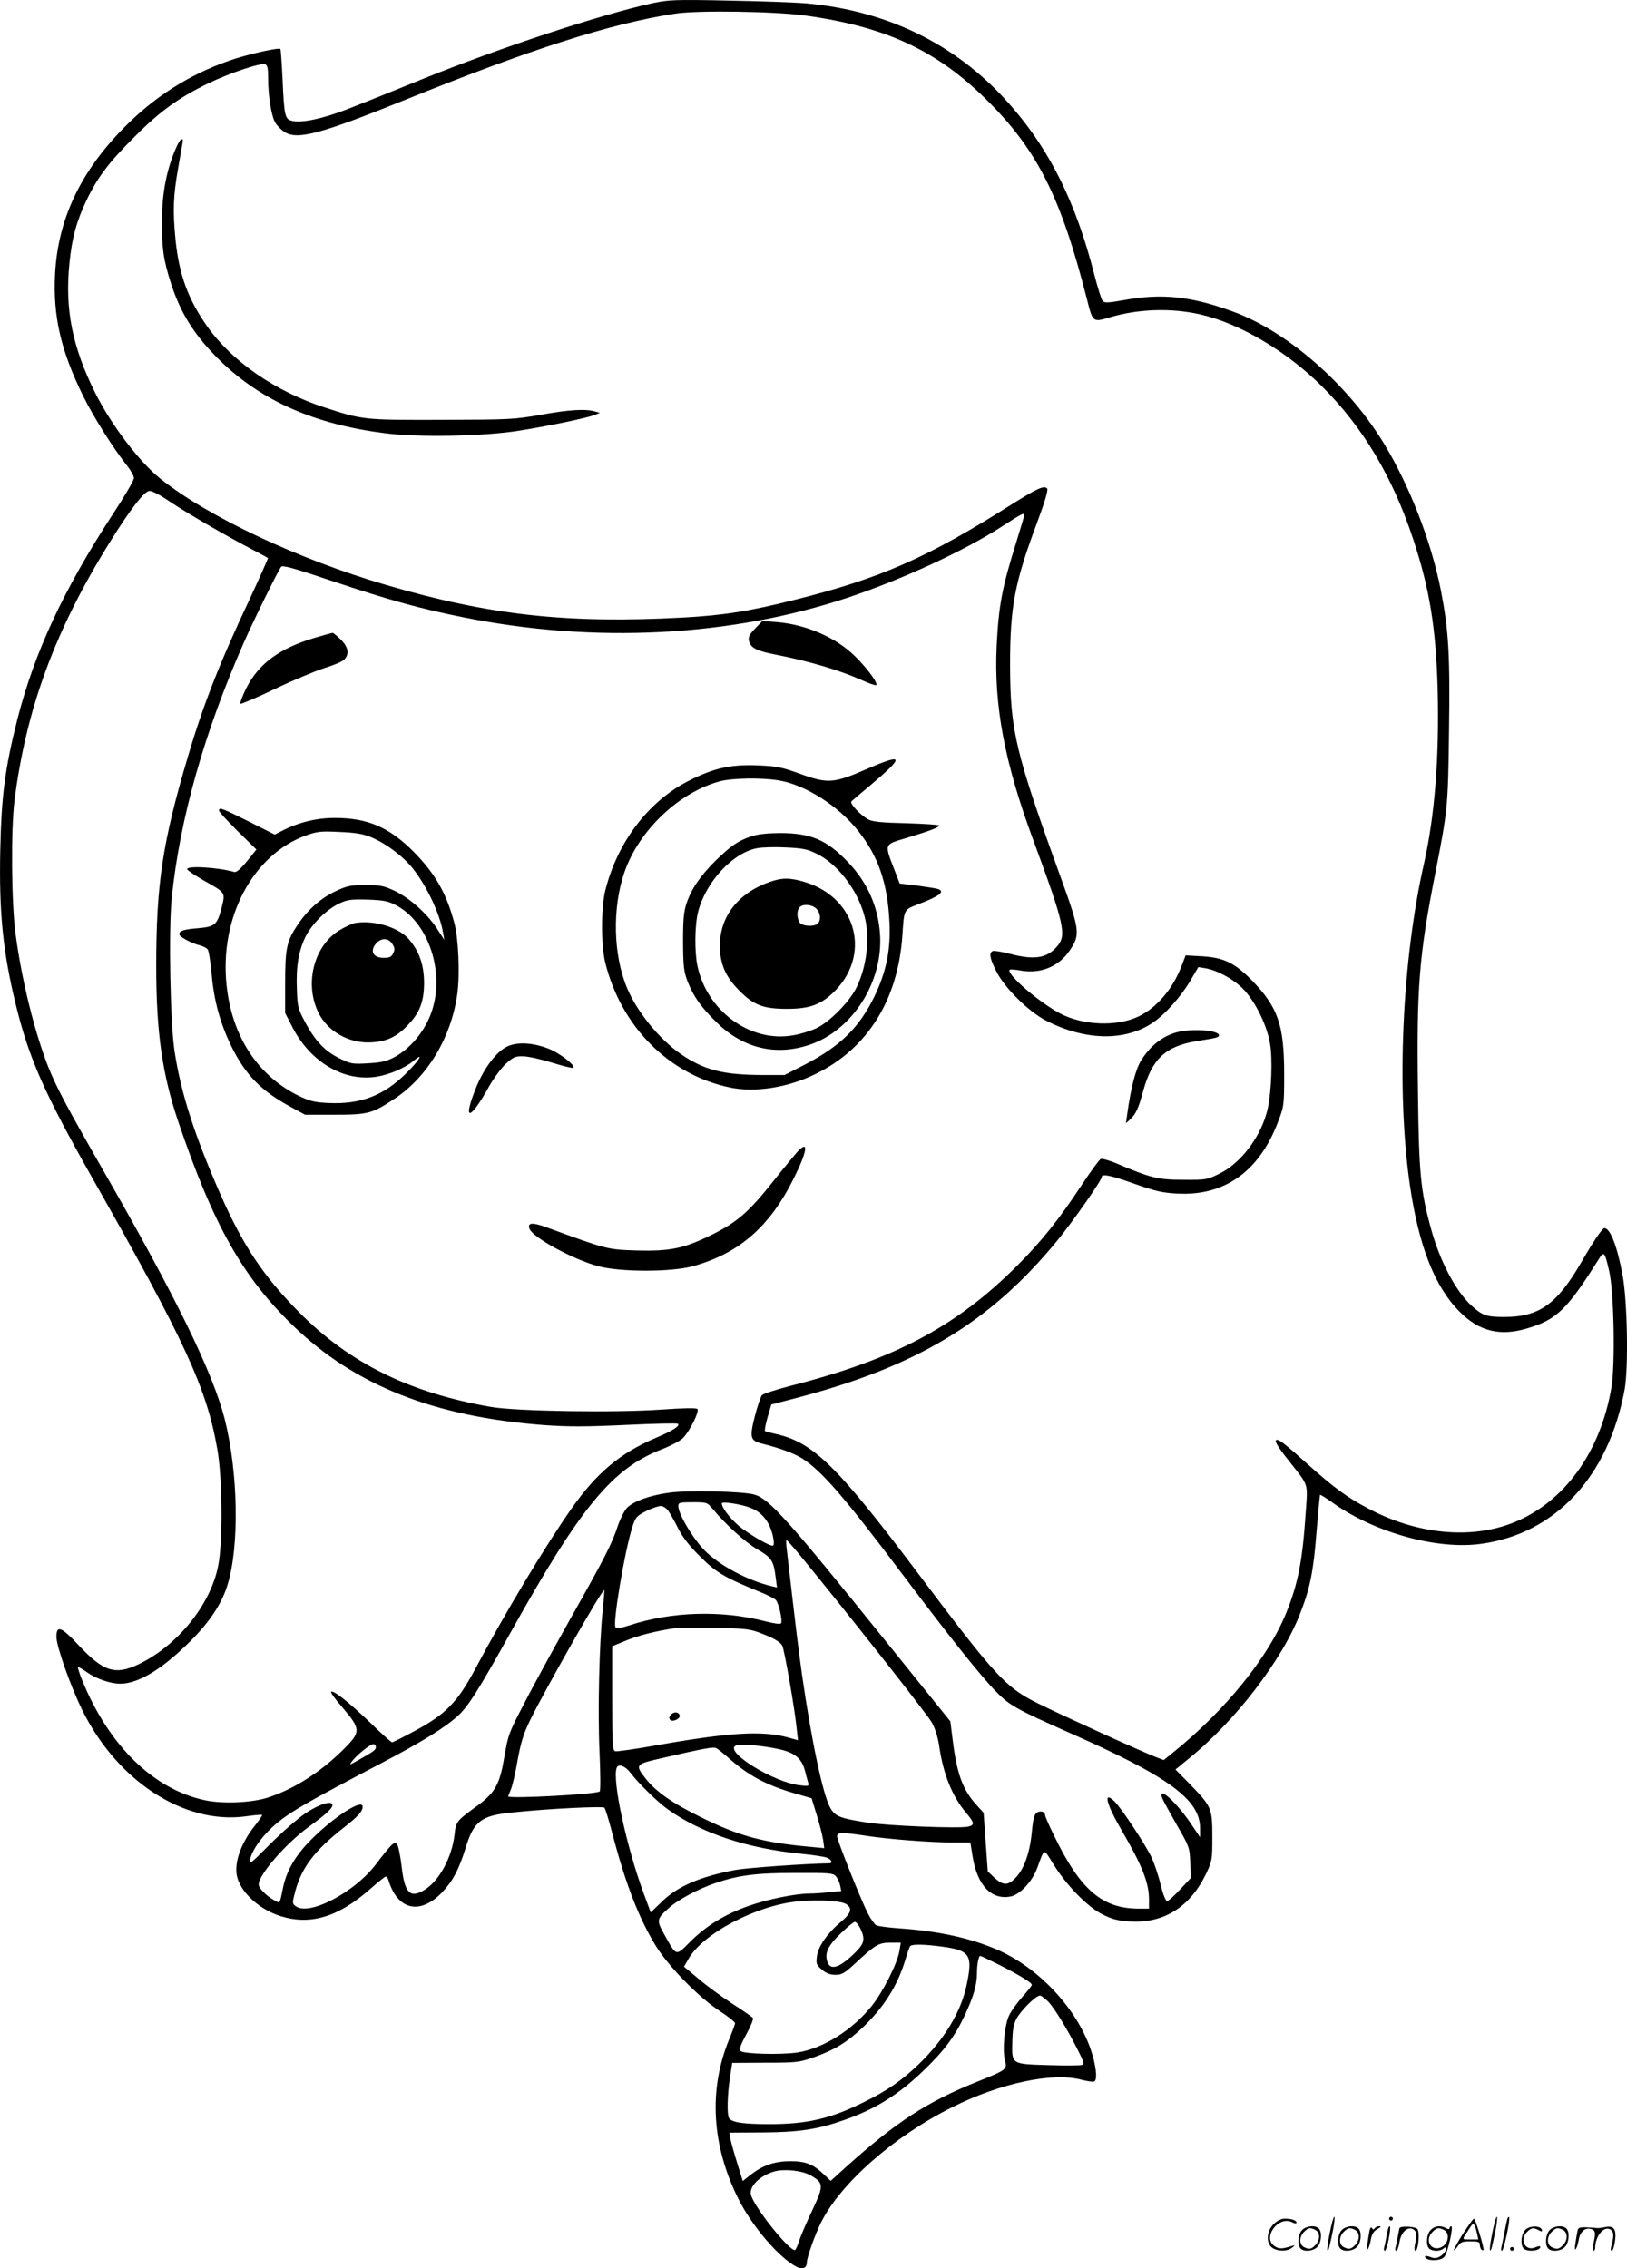 <svg version="1.0" xmlns="http://www.w3.org/2000/svg"
  viewBox="0 0 860.701 1199.936"
 preserveAspectRatio="xMidYMid meet">
<g transform="translate(-1.157,1200.711) scale(0.1,-0.1)"
fill="#000000" stroke="none">
<path d="M3467 11991 c-279 -61 -815 -238 -1220 -402 -149 -61 -329 -133 -399
-160 -132 -51 -243 -74 -293 -61 -37 10 -40 27 -49 227 -4 82 -9 151 -11 153
-8 8 -140 -21 -235 -50 -213 -68 -401 -180 -564 -338 -249 -241 -377 -501
-393 -800 -12 -224 30 -407 147 -645 56 -114 161 -280 235 -373 19 -24 35 -53
35 -64 0 -12 -49 -96 -109 -187 -262 -401 -416 -732 -507 -1087 -66 -260 -85
-407 -91 -695 -7 -326 14 -539 82 -816 69 -283 151 -469 404 -916 491 -865
605 -1111 662 -1435 27 -150 30 -491 5 -617 -40 -207 -215 -423 -421 -522
-124 -59 -185 -40 -316 99 -92 99 -119 110 -119 46 0 -50 74 -259 135 -384
184 -377 539 -609 864 -566 47 7 87 10 89 8 2 -3 -15 -28 -39 -58 -78 -98
-114 -209 -90 -280 27 -83 122 -165 228 -198 158 -49 305 -4 473 144 41 36 78
66 83 66 4 0 10 -8 13 -17 48 -163 170 -189 288 -63 54 58 86 119 121 232 43
141 82 171 248 187 190 20 478 34 486 25 5 -5 25 -70 44 -144 69 -262 139
-442 228 -587 69 -111 225 -270 337 -344 45 -29 82 -59 82 -65 0 -6 -14 -44
-31 -85 -110 -267 -93 -563 50 -847 72 -143 214 -309 307 -357 31 -16 54 -6
54 24 0 26 44 149 75 211 104 208 386 456 693 609 252 127 529 186 680 147 35
-9 68 -14 73 -10 18 10 8 90 -20 171 -77 221 -280 435 -501 529 -145 61 -309
96 -515 110 -55 4 -108 11 -118 16 -9 5 -30 34 -46 66 -39 78 -161 384 -161
405 0 21 24 22 150 3 120 -19 348 -36 465 -36 l90 0 12 -75 c25 -154 101 -232
204 -210 48 11 113 81 138 151 39 107 32 105 86 18 71 -114 182 -227 262 -266
53 -26 80 -32 148 -36 177 -9 314 79 398 255 31 65 32 73 32 193 0 151 -4 160
-116 276 l-79 80 67 55 c250 201 499 526 594 774 51 131 69 220 85 425 9 107
17 197 19 199 2 2 34 -18 70 -44 220 -156 551 -248 783 -215 392 54 672 355
758 815 21 114 15 471 -11 608 -28 152 -65 247 -96 247 -11 0 -59 -71 -120
-177 -130 -225 -224 -293 -410 -293 -94 0 -116 8 -174 61 -84 78 -167 236
-214 409 -54 198 -63 291 -68 707 -8 568 5 731 92 1173 65 332 67 348 72 746
6 405 -2 536 -42 743 -51 262 -167 561 -306 788 -191 311 -510 589 -798 693
-220 80 -372 96 -571 60 -89 -16 -107 -16 -116 -4 -6 7 -26 71 -44 141 -95
372 -230 647 -433 882 -277 323 -645 509 -1087 550 -58 5 -244 12 -415 15
-282 6 -318 4 -398 -13z m803 -66 c427 -59 696 -184 960 -445 268 -265 393
-513 531 -1053 32 -127 31 -125 121 -99 149 45 325 51 478 16 209 -47 460
-196 646 -382 216 -215 374 -480 482 -809 86 -259 120 -467 129 -793 9 -356
-15 -666 -72 -920 -117 -515 -147 -1203 -75 -1702 47 -321 130 -535 261 -668
104 -106 216 -134 361 -90 155 46 210 100 376 364 29 47 33 42 57 -64 25 -111
32 -494 11 -615 -59 -342 -249 -604 -516 -712 -228 -92 -518 -63 -778 78 -106
56 -178 110 -308 226 -112 101 -152 133 -166 133 -19 0 -3 -29 61 -110 109
-138 101 -115 90 -275 -17 -256 -41 -377 -103 -530 -96 -237 -323 -517 -600
-740 l-48 -39 -42 16 c-71 27 -506 225 -626 285 -170 85 -223 143 -629 683
-429 570 -557 696 -751 740 -30 7 -58 14 -61 16 -4 2 2 35 13 73 l20 68 127
33 c641 167 1029 400 1384 832 85 104 237 321 237 339 0 18 49 8 175 -37 107
-38 146 -47 221 -51 251 -15 436 115 536 378 32 83 33 87 33 254 0 261 -33
355 -173 498 -90 91 -147 118 -260 125 l-88 5 -23 -59 c-45 -118 -130 -218
-226 -264 -114 -55 -293 -48 -414 15 -114 60 -288 211 -268 232 3 3 31 1 62
-5 104 -17 199 22 257 109 55 82 52 105 -47 379 -243 670 -269 780 -270 1130
0 306 24 434 141 747 43 115 62 179 55 186 -17 17 -53 0 -187 -84 -442 -280
-692 -391 -1144 -504 -241 -61 -377 -83 -596 -95 -610 -33 -1022 12 -1568 172
-463 135 -942 360 -1194 561 -112 89 -260 283 -346 454 -122 244 -162 444
-137 688 13 134 38 223 91 334 58 121 118 200 255 336 131 132 232 205 384
279 112 55 282 112 305 103 13 -5 16 -21 16 -74 0 -95 17 -200 38 -235 9 -16
32 -39 50 -50 68 -42 189 -10 630 168 667 270 1095 407 1437 459 117 18 523
12 685 -10z m-3385 -2555 c97 -66 261 -162 405 -240 74 -39 137 -73 139 -75 1
-2 -42 -100 -97 -218 -157 -333 -245 -557 -325 -828 -136 -457 -169 -678 -169
-1114 0 -349 32 -570 116 -820 186 -548 340 -822 608 -1081 327 -316 746 -482
1329 -526 128 -9 219 -9 432 1 148 7 272 10 275 6 12 -11 -26 -36 -116 -74
-190 -81 -315 -186 -448 -376 -137 -195 -351 -551 -510 -850 -92 -172 -154
-236 -315 -323 -63 -34 -119 -62 -123 -62 -5 0 -59 48 -120 108 -115 109 -192
170 -203 159 -3 -4 22 -39 57 -79 103 -121 103 -132 3 -231 -122 -120 -266
-210 -403 -252 -84 -25 -230 -31 -322 -12 -273 57 -511 289 -652 636 -14 35
-24 66 -22 68 2 3 23 -9 47 -26 47 -34 124 -61 176 -61 91 0 209 68 350 204
114 109 184 210 217 315 65 204 58 599 -14 882 -64 248 -257 644 -645 1319
-193 337 -244 433 -289 545 -72 185 -139 454 -172 700 -22 162 -25 550 -6 705
61 485 215 904 504 1368 108 174 184 272 210 272 13 0 50 -18 83 -40z m4545
-88 c0 -4 -18 -66 -40 -136 -78 -249 -95 -340 -106 -556 -15 -314 41 -614 193
-1025 165 -447 178 -504 128 -563 -54 -64 -120 -75 -250 -41 -43 11 -84 18
-91 15 -22 -8 -17 -38 18 -107 44 -88 169 -212 263 -261 207 -107 421 -111
568 -9 63 43 146 136 195 219 l43 73 37 -6 c68 -12 158 -63 208 -118 61 -68
119 -188 134 -280 14 -78 8 -248 -11 -340 -30 -143 -138 -291 -257 -349 -65
-32 -70 -33 -192 -32 -133 0 -170 9 -358 89 -35 14 -70 24 -77 21 -7 -2 -51
-62 -98 -133 -120 -183 -215 -302 -342 -429 -322 -323 -648 -497 -1200 -638
-77 -20 -145 -42 -152 -49 -7 -7 -24 -57 -38 -111 -29 -114 -25 -130 38 -146
92 -23 169 -51 210 -77 105 -66 223 -202 547 -633 238 -316 399 -518 480 -601
72 -74 109 -94 381 -215 531 -234 699 -356 699 -508 l0 -48 -41 61 c-80 121
-186 218 -159 146 5 -13 40 -77 77 -142 67 -116 68 -120 71 -199 l4 -81 -57
-61 c-31 -34 -63 -62 -69 -62 -8 0 -22 36 -34 85 -11 47 -33 112 -47 143 -32
69 -163 267 -199 301 -60 56 -42 -15 39 -154 109 -187 145 -278 145 -367 l0
-48 -53 0 c-194 0 -309 98 -447 382 -28 56 -50 107 -50 114 0 18 -26 24 -45
11 -12 -9 -19 -38 -25 -102 -10 -108 -40 -193 -84 -240 -42 -44 -66 -44 -113
-2 l-36 34 -11 155 -11 155 -37 41 c-72 79 -102 160 -124 324 l-15 119 -336
417 c-523 649 -620 758 -699 782 -58 18 -358 25 -456 10 -101 -14 -184 -45
-219 -79 -14 -15 -36 -58 -49 -96 -31 -94 -64 -160 -253 -495 -88 -157 -198
-357 -243 -446 -80 -152 -85 -166 -104 -279 -24 -145 -48 -190 -140 -258 -116
-85 -116 -85 -124 -156 -14 -121 -81 -244 -159 -292 -77 -46 -105 -17 -121
126 -7 58 -18 111 -25 118 -14 14 -30 -2 -113 -111 -114 -148 -352 -272 -422
-219 -19 14 -19 16 -2 81 34 124 102 214 254 333 78 61 102 88 102 112 0 53
-204 -90 -316 -221 -55 -65 -90 -133 -105 -206 -18 -88 -15 -85 -46 -68 -41
22 -83 64 -83 84 0 52 144 217 265 305 91 66 125 97 125 115 0 27 -71 5 -145
-45 -38 -26 -121 -98 -184 -161 -104 -105 -113 -112 -106 -81 11 55 75 139
152 200 73 58 160 108 533 304 226 118 346 193 415 256 54 50 108 135 280 444
371 665 537 865 800 966 44 17 93 43 108 57 36 35 90 143 78 155 -7 7 -76 5
-193 -3 -243 -17 -763 -9 -898 14 -431 75 -747 230 -1015 500 -188 190 -295
349 -414 617 -140 319 -211 538 -246 764 -23 146 -32 645 -15 812 43 419 172
876 382 1352 47 108 176 370 196 399 7 11 64 -5 278 -77 296 -99 462 -145 689
-190 693 -139 1410 -102 2030 104 288 96 624 251 820 379 101 65 115 73 115
58z m-1651 -5254 c70 -85 173 -178 237 -216 78 -45 88 -61 99 -150 l7 -53 -29
7 c-126 30 -274 109 -352 187 -62 62 -141 194 -141 236 0 19 5 21 76 21 74 0
77 -1 103 -32z m196 5 c48 -17 81 -46 105 -93 21 -42 33 -110 19 -110 -18 0
-93 42 -156 87 -54 38 -113 110 -113 137 0 11 95 -3 145 -21z m-427 -20 c11
-16 34 -57 52 -93 22 -44 59 -92 115 -147 85 -85 129 -111 318 -188 38 -15 74
-34 82 -41 17 -17 38 -115 28 -125 -5 -5 -41 0 -82 11 -233 60 -496 52 -719
-21 -42 -14 -67 -18 -74 -11 -17 17 48 403 89 532 17 51 22 57 72 83 30 15 65
27 77 27 13 0 31 -11 42 -27z m693 -230 c241 -293 679 -848 701 -890 17 -30
32 -79 38 -123 21 -146 68 -264 140 -350 47 -56 49 -67 14 -76 -44 -11 -423 4
-532 21 -148 23 -172 33 -198 78 -39 69 -99 352 -149 700 -21 147 -34 258 -81
665 -4 28 -4 52 -2 52 3 0 34 -35 69 -77z m-1041 -294 c-18 -175 -27 -533 -17
-747 5 -115 6 -207 1 -212 -16 -15 -484 -40 -484 -26 0 2 7 19 15 39 8 19 24
88 35 154 17 92 31 138 65 208 79 162 384 699 393 690 2 -1 -2 -49 -8 -106z
m821 -116 c79 -29 117 -50 129 -72 11 -21 66 -334 76 -437 l7 -63 -54 15
c-136 37 -311 26 -696 -42 -111 -20 -209 -34 -218 -31 -13 6 -15 42 -15 281
l0 274 73 30 c63 27 163 52 262 66 17 2 109 3 205 1 147 -2 184 -5 231 -22z
m-2021 -608 c0 -15 -9 -22 -94 -70 -48 -27 -48 -27 -31 -4 26 34 95 89 111 89
8 0 14 -7 14 -15z m2135 -12 c82 -18 118 -49 135 -114 6 -24 14 -53 17 -63 5
-18 1 -19 -47 -13 -135 16 -391 173 -339 208 18 13 142 3 234 -18z m-269 -46
c105 -93 198 -143 349 -187 l90 -26 27 -88 c15 -48 30 -107 34 -132 l6 -44
-63 6 c-260 23 -387 57 -594 160 -148 73 -233 133 -287 201 -58 74 -55 77 75
107 238 55 282 63 298 55 8 -4 38 -28 65 -52z m-521 -76 c42 -56 143 -155 200
-196 177 -126 421 -207 708 -235 59 -6 119 -15 132 -20 26 -10 34 -30 13 -30
-130 -2 -433 -24 -495 -35 -188 -35 -310 -88 -393 -171 l-56 -54 -37 100 c-91
247 -168 601 -143 665 8 23 45 10 71 -24z m1088 -549 c9 -10 19 -32 23 -49 l6
-30 -63 -6 c-34 -4 -81 -7 -104 -7 -73 0 -227 -31 -324 -66 -125 -44 -222
-104 -306 -187 -80 -80 -73 -82 -140 38 -42 75 -40 81 30 143 47 41 154 98
240 127 123 42 215 54 421 54 182 1 202 -1 217 -17z m55 -148 c34 -22 27 -48
-28 -94 -71 -59 -122 -132 -127 -184 -5 -38 -2 -45 27 -69 22 -19 43 -27 71
-27 34 0 48 8 102 58 110 102 127 112 189 112 l55 0 -8 -47 c-12 -66 -88 -216
-146 -288 -104 -129 -258 -225 -393 -246 -86 -13 -285 -8 -301 8 -8 8 0 32 30
87 23 42 39 81 36 87 -4 6 -53 40 -109 76 -55 36 -136 95 -178 131 l-78 65 23
40 c76 136 366 288 586 306 110 9 220 3 249 -15z m75 -129 c26 -55 22 -78 -25
-125 -80 -80 -131 -99 -148 -55 -18 47 -1 86 68 153 35 34 69 62 76 62 7 0 20
-16 29 -35z m433 -96 c148 -20 163 -44 129 -204 -30 -142 -118 -287 -251 -416
-93 -89 -166 -140 -289 -201 -179 -89 -301 -118 -504 -118 -138 0 -198 9 -213
32 -11 18 -9 119 5 213 l12 79 175 1 c166 0 179 2 255 28 110 39 176 79 258
156 112 106 184 219 226 354 11 38 23 73 27 78 7 12 75 11 170 -2z m297 -94
c105 -53 177 -96 177 -108 0 -5 -23 -34 -51 -65 -28 -32 -60 -76 -70 -99 -24
-52 -35 -184 -21 -236 13 -47 9 -50 -148 -113 -264 -106 -428 -213 -690 -448
l-84 -76 -36 34 c-58 55 -96 70 -180 70 -84 -1 -144 -22 -210 -74 l-39 -31
-29 93 c-16 51 -32 109 -36 128 l-6 35 173 1 c194 1 294 16 435 66 164 57 287
134 420 262 108 104 165 180 217 291 47 100 65 162 65 227 0 44 9 88 17 88 3
0 46 -20 96 -45z m264 -197 c34 -36 102 -147 158 -259 30 -59 33 -70 20 -76
-9 -3 -88 -4 -176 -1 -198 6 -195 4 -192 122 1 61 6 93 21 122 22 43 103 124
125 124 7 0 27 -15 44 -32z m-1259 -918 c72 -41 73 -53 10 -187 -31 -65 -61
-136 -68 -158 -7 -22 -16 -44 -21 -50 -20 -21 -219 225 -235 292 -11 44 51
104 129 124 53 13 142 3 185 -21z M940 11218 c-48 -112 -71 -234 -72 -378 -1
-144 8 -208 49 -335 51 -158 127 -277 260 -407 220 -213 500 -336 873 -383
178 -23 525 -16 710 14 152 24 362 68 398 83 l27 11 -25 7 c-48 15 -138 10
-286 -17 -143 -25 -164 -26 -524 -27 -411 -1 -417 -1 -620 65 -261 85 -489
242 -622 429 -101 143 -149 273 -168 459 -15 156 -12 232 15 385 29 163 27
146 16 146 -5 0 -19 -23 -31 -52z M4006 8682 c-31 -33 -37 -45 -32 -66 9 -36
39 -52 136 -71 185 -36 348 -85 463 -137 37 -17 70 -28 74 -25 10 10 -46 87
-112 152 -100 99 -257 168 -413 181 l-77 6 -39 -40z M1680 8634 c-190 -56
-301 -138 -367 -270 -20 -41 -33 -77 -30 -80 3 -3 86 32 184 79 98 47 217 96
264 111 47 14 93 34 102 44 28 30 21 67 -20 107 -20 19 -39 35 -42 34 -3 0
-44 -11 -91 -25z M4595 7938 c-175 -76 -204 -78 -355 -23 -92 33 -119 39 -217
43 -144 6 -232 -13 -363 -79 -217 -108 -383 -327 -447 -585 -22 -93 -22 -285
0 -378 84 -340 338 -595 660 -662 132 -28 306 -1 452 71 274 133 436 390 460
730 10 146 6 138 88 170 110 42 139 65 101 79 -9 3 -58 11 -110 18 l-93 11
-30 78 c-51 132 -52 128 59 161 129 39 180 58 180 68 0 4 -78 9 -172 12 -133
3 -180 8 -203 20 -42 23 -101 86 -89 96 5 5 50 43 99 84 184 155 180 173 -20
86z m-466 -59 c140 -22 317 -134 422 -267 107 -134 156 -277 166 -484 7 -146
-17 -263 -81 -395 -80 -163 -179 -260 -365 -357 l-109 -56 -118 0 c-208 1
-307 26 -431 111 -113 78 -232 224 -284 349 -74 176 -79 425 -14 613 76 221
289 423 505 481 65 17 219 20 309 5z M3984 7582 c-70 -24 -105 -49 -187 -128
-80 -80 -126 -146 -153 -224 -15 -45 -19 -83 -19 -205 1 -133 4 -157 24 -210
32 -81 72 -137 154 -217 141 -138 314 -179 494 -117 225 77 387 332 370 584
-10 147 -67 274 -170 382 -113 118 -196 153 -361 153 -70 -1 -117 -6 -152 -18z
m345 -90 c112 -53 219 -192 256 -332 30 -112 13 -265 -43 -378 -37 -75 -142
-182 -213 -215 -30 -14 -85 -31 -122 -37 -225 -40 -456 128 -506 368 -16 76
-14 218 4 287 41 158 185 312 312 335 26 5 95 7 152 4 86 -4 114 -9 160 -32z
M4085 7342 c-167 -58 -265 -182 -265 -337 0 -98 29 -165 105 -241 75 -75 126
-94 250 -94 113 0 172 20 237 79 212 194 138 505 -140 591 -78 24 -122 25
-187 2z m245 -142 c22 -22 26 -60 8 -78 -20 -20 -86 -15 -98 7 -14 26 -13 64
2 79 19 19 66 14 88 -8z M1170 7719 c0 -7 45 -55 99 -109 l99 -97 -50 -62
c-34 -41 -56 -60 -67 -57 -86 25 -256 35 -249 14 2 -6 41 -32 86 -58 119 -67
116 -63 96 -145 -23 -89 -35 -100 -120 -108 -80 -6 -104 -14 -104 -32 0 -14
66 -49 112 -60 15 -4 32 -13 38 -20 6 -7 15 -65 21 -129 12 -142 45 -261 104
-383 75 -152 156 -236 315 -322 l75 -41 157 0 c177 0 199 6 319 86 174 116
299 326 330 555 14 103 6 292 -16 373 -42 159 -102 262 -215 377 -130 130
-243 179 -418 179 -96 0 -191 -23 -280 -69 l-37 -19 -137 69 c-142 71 -158 77
-158 58z m800 -139 c78 -31 174 -102 226 -168 74 -94 142 -238 159 -337 l7
-40 -39 60 c-53 80 -144 161 -223 199 -58 27 -75 31 -155 31 -80 0 -97 -4
-157 -32 -79 -37 -146 -96 -201 -177 -59 -87 -67 -125 -67 -309 l0 -159 40
-78 c96 -183 271 -286 443 -259 69 11 150 46 195 83 61 52 32 3 -41 -68 -118
-116 -240 -162 -408 -154 -68 3 -96 9 -149 34 -223 106 -362 317 -390 591 -37
357 139 688 419 790 59 21 78 24 176 19 81 -3 125 -10 165 -26z m133 -360
c164 -83 256 -327 201 -535 -28 -111 -110 -218 -205 -270 -42 -22 -68 -29
-140 -33 -85 -5 -92 -3 -153 27 -77 38 -128 92 -182 194 -36 67 -39 79 -42
172 -5 119 9 200 45 275 33 68 111 145 178 177 44 21 62 23 150 21 83 -3 108
-7 148 -28z M1889 7124 c-15 -3 -51 -20 -80 -37 -132 -79 -186 -271 -119 -424
46 -109 167 -179 290 -170 78 5 130 29 187 89 65 67 88 126 88 228 -1 93 -25
163 -79 227 -55 65 -186 104 -287 87z m197 -109 c14 -21 15 -31 6 -50 -10 -21
-19 -25 -51 -25 -47 0 -69 26 -51 60 24 44 72 52 96 15z M6253 6550 c-81 -17
-150 -67 -203 -150 -30 -47 -55 -142 -75 -285 l-7 -50 22 20 c30 28 44 57 69
150 47 171 119 238 286 265 103 16 115 19 115 30 0 25 -121 36 -207 20z M2691
6469 c-55 -28 -118 -112 -159 -211 -76 -186 -36 -184 67 2 23 41 62 94 87 118
41 37 51 42 92 41 26 0 94 -15 152 -33 58 -18 109 -31 114 -28 17 10 -75 81
-132 102 -87 33 -168 36 -221 9z M4229 5913 c-14 -16 -69 -82 -122 -149 -134
-169 -195 -222 -330 -289 -148 -73 -220 -88 -402 -83 -150 5 -152 5 -474 123
-74 27 -101 24 -88 -9 18 -46 229 -161 362 -197 117 -32 384 -32 500 -1 244
67 407 207 535 464 73 146 82 209 19 141z M3560 2935 c-9 -11 -10 -19 -3 -26
14 -14 56 7 50 24 -6 19 -32 20 -47 2z M7046 194 c-10 -47 -15 -88 -12 -91 5
-6 9 7 30 110 7 37 10 67 6 67 -4 0 -15 -39 -24 -86z M7360 270 c0 -5 5 -10
10 -10 6 0 10 5 10 10 0 6 -4 10 -10 10 -5 0 -10 -4 -10 -10z M7906 194 c-10
-47 -15 -88 -12 -91 5 -6 9 7 30 110 7 37 10 67 6 67 -4 0 -15 -39 -24 -86z
M7986 269 c-3 -8 -10 -41 -16 -74 -6 -33 -14 -68 -16 -77 -3 -10 -1 -18 3 -18
10 0 46 171 38 178 -2 3 -7 -1 -9 -9z M6749 241 c-38 -38 -41 -101 -7 -125 29
-20 79 -20 104 0 18 14 18 15 1 10 -53 -17 -69 -17 -92 -2 -69 45 21 166 94
126 12 -6 21 -7 21 -1 0 12 -25 21 -62 21 -19 0 -39 -10 -59 -29z M7750 189
c-28 -45 -49 -83 -47 -85 2 -3 12 7 21 21 14 21 24 25 66 25 43 0 50 -3 50
-19 0 -11 5 -23 10 -26 6 -3 10 -3 10 1 0 20 -44 164 -51 164 -4 0 -30 -37
-59 -81z m75 4 l7 -33 -42 0 c-42 0 -42 0 -28 23 8 12 21 32 29 44 15 25 22
18 34 -34z M6900 210 c-22 -22 -27 -79 -8 -98 19 -19 66 -14 88 8 22 22 27 79
8 98 -19 19 -66 14 -88 -8z m71 0 c25 -14 25 -54 -1 -80 -23 -23 -33 -24 -61
-10 -25 14 -25 54 1 80 23 23 33 24 61 10z M7110 210 c-22 -22 -27 -79 -8 -98
19 -19 66 -14 88 8 22 22 27 79 8 98 -19 19 -66 14 -88 -8z m71 0 c25 -14 25
-54 -1 -80 -23 -23 -33 -24 -61 -10 -25 14 -25 54 1 80 23 23 33 24 61 10z
M7256 204 c-3 -16 -8 -47 -11 -69 -8 -51 10 -26 19 27 5 27 15 42 34 53 18 10
22 14 10 15 -9 0 -20 -5 -24 -11 -5 -8 -9 -8 -14 1 -5 8 -10 3 -14 -16z M7357
223 c-2 -4 -7 -26 -11 -48 -4 -22 -9 -48 -12 -57 -3 -10 -1 -18 4 -18 4 0 14
28 20 62 11 58 10 81 -1 61z M7415 220 c-1 -3 -5 -23 -9 -45 -4 -22 -9 -48
-12 -57 -3 -10 -1 -18 4 -18 5 0 13 20 17 45 7 53 44 87 74 68 17 -11 19 -28
8 -80 -4 -18 -3 -33 2 -33 16 0 24 99 11 115 -12 14 -87 18 -95 5z M7580 210
c-22 -22 -27 -79 -8 -98 7 -7 24 -12 38 -12 14 0 31 5 38 12 9 9 12 8 12 -5 0
-9 -12 -24 -26 -34 -21 -13 -32 -15 -55 -6 -16 6 -29 8 -29 3 0 -24 81 -27
102 -2 18 19 50 162 37 162 -5 0 -9 -5 -9 -10 0 -7 -6 -7 -19 0 -30 16 -59 12
-81 -10z m71 0 c29 -16 25 -65 -6 -86 -56 -37 -103 28 -55 76 23 23 33 24 61
10z M8081 211 c-23 -23 -28 -80 -9 -99 19 -19 88 -13 88 9 0 5 -11 4 -24 -2
-54 -25 -89 38 -46 81 23 23 33 24 62 9 16 -9 19 -8 16 3 -8 22 -64 22 -87 -1z
M8210 210 c-22 -22 -27 -79 -8 -98 19 -19 66 -14 88 8 22 22 27 79 8 98 -19
19 -66 14 -88 -8z m71 0 c25 -14 25 -54 -1 -80 -23 -23 -33 -24 -61 -10 -25
14 -25 54 1 80 23 23 33 24 61 10z M8356 201 c-3 -14 -8 -44 -11 -66 -8 -51
10 -26 19 27 8 41 35 63 66 53 22 -7 24 -21 11 -77 -5 -22 -5 -38 0 -38 5 0 9
6 9 13 0 68 51 125 85 97 15 -13 15 -35 -1 -92 -3 -10 -1 -18 4 -18 6 0 13 23
17 50 9 63 -5 84 -49 76 -17 -4 -35 -6 -41 -6 -101 8 -104 7 -109 -19z M8000
110 c0 -5 5 -10 10 -10 6 0 10 5 10 10 0 6 -4 10 -10 10 -5 0 -10 -4 -10 -10z"/>
</g>
</svg>
